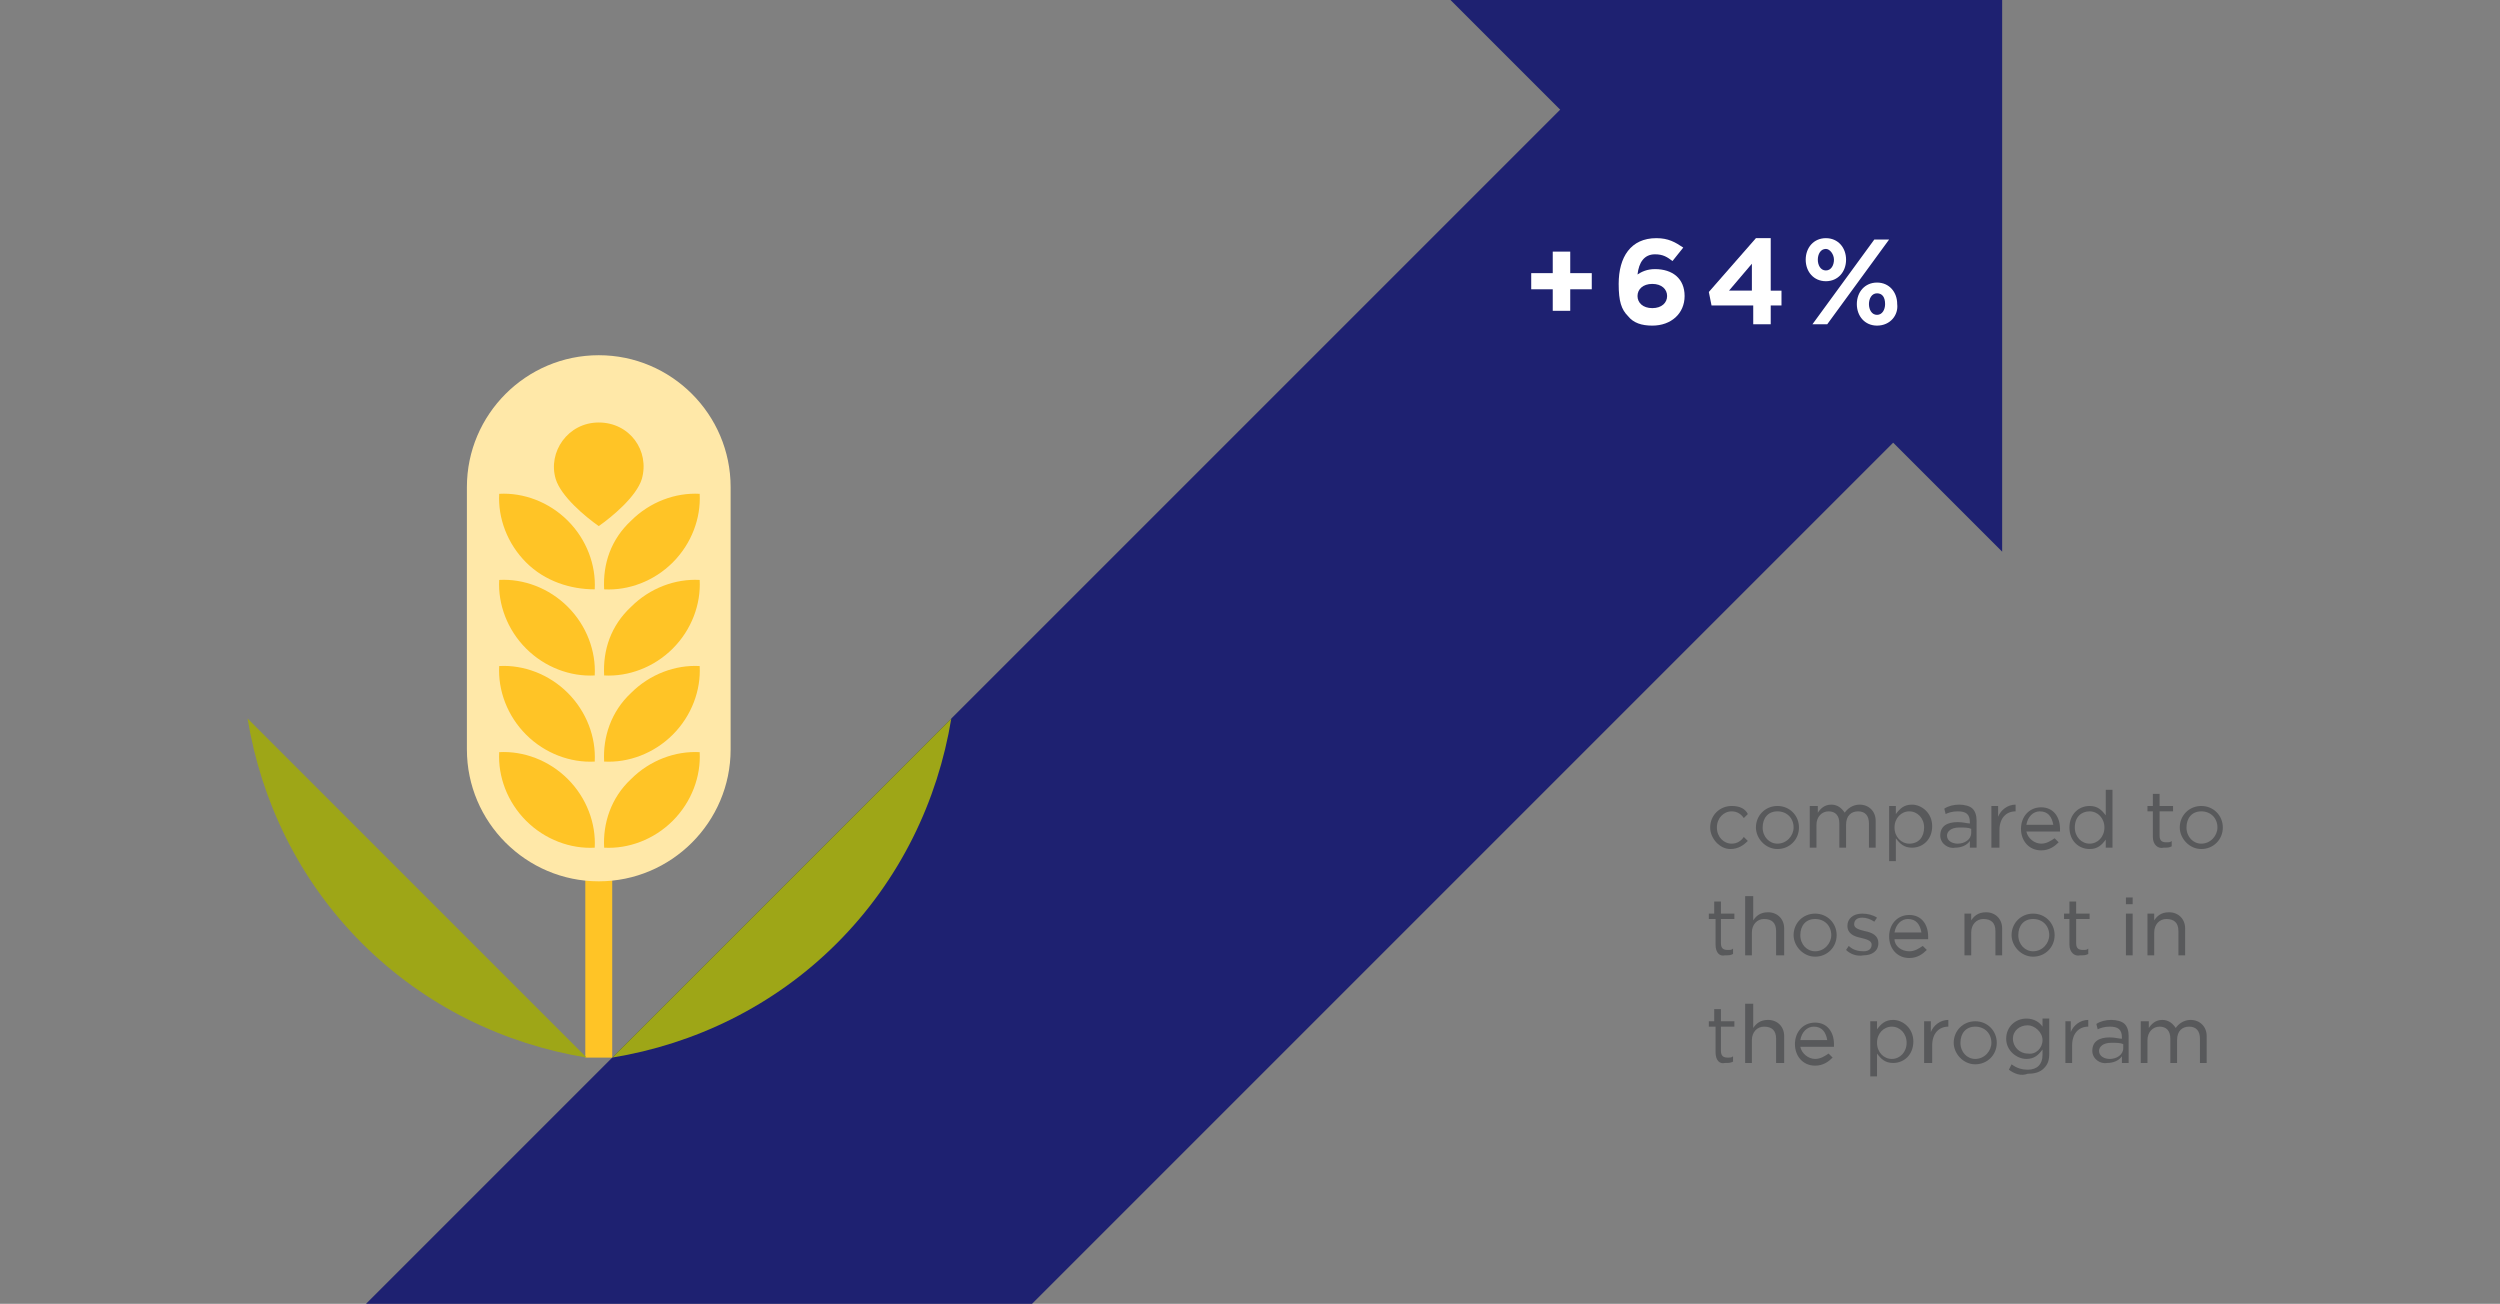 <?xml version="1.0" encoding="utf-8"?>
<!-- Generator: Adobe Illustrator 23.0.1, SVG Export Plug-In . SVG Version: 6.00 Build 0)  -->
<svg version="1.1" id="Layer_1" xmlns="http://www.w3.org/2000/svg" xmlns:xlink="http://www.w3.org/1999/xlink" x="0px" y="0px"
	 viewBox="0 0 185.8 96.9" style="enable-background:new 0 0 185.8 96.9;" xml:space="preserve">
<rect x="0" y="0" width="185.8" height="96.9" fill="#808080" stroke="none"/>
<style type="text/css">
	.st0{fill:#1E2171;}
	.st1{fill:#FFFFFF;}
	.st2{fill:#00B1B0;}
	.st3{fill:#E8E3D4;}
	.st4{fill:#7D3B00;}
	.st5{fill:#C60651;}
	.st6{fill:#58595B;}
	.st7{fill:#FFC426;}
	.st8{fill:#FFE8A8;}
	.st9{fill:#9EA617;}
	.st10{fill:#9FA617;}
	.st11{fill:#C2C572;}
	.st12{fill:#D4D69C;}
	.st13{fill:#CEA889;}
	.st14{fill:#753B03;}
	.st15{fill:#DBBDA5;}
	.st16{fill:#FCCE9D;}
	.st17{fill:#7C3A00;}
	.st18{fill:#FDDFBE;}
	.st19{fill:#7E7D81;}
	.st20{fill:#919194;}
	.st21{fill:#9E003E;}
	.st22{fill:#E6E6E7;}
	.st23{fill:#717073;}
	.st24{fill:#B3B3B6;}
	.st25{fill:#414042;}
	.st26{fill:#F3901D;}
	.st27{fill:#D4B294;}
	.st28{fill:#9E8570;}
	.st29{fill:#E0C7B0;}
	.st30{fill:none;stroke:#1E2171;}
</style>
<g>
	<polygon class="st0" points="27.2,96.9 76.7,96.9 141.5,32.1 116.7,7.4 	"/>
	<polygon class="st0" points="107.8,0 148.8,41 148.8,0 	"/>
	<g>
		<path class="st1" d="M115.4,18.7h1.3v1.6h1.6v1.2h-1.6v1.6h-1.3v-1.6h-1.6v-1.2h1.6V18.7z"/>
		<path class="st1" d="M124.3,19.4c-0.4-0.3-0.7-0.5-1.3-0.5c-0.8,0-1.2,0.6-1.3,1.5c0.3-0.2,0.7-0.4,1.3-0.4c1.3,0,2.2,0.7,2.2,2
			c0,1.3-1,2.2-2.4,2.2c-0.8,0-1.4-0.2-1.8-0.7c-0.5-0.5-0.7-1.1-0.7-2.4c0-2,0.9-3.4,2.8-3.4c0.9,0,1.4,0.3,2,0.7L124.3,19.4z
			 M122.8,21.1c-0.7,0-1.1,0.4-1.1,0.9c0,0.5,0.4,0.9,1.1,0.9c0.7,0,1.1-0.4,1.1-0.9C123.9,21.5,123.5,21.1,122.8,21.1z"/>
		<path class="st1" d="M131.6,17.7v3.9h0.8v1.1h-0.8v1.4h-1.3v-1.4h-3.1l-0.2-1l3.5-4H131.6z M130.2,19.6l-1.7,2h1.7V19.6z"/>
		<path class="st1" d="M135.7,20.9c-0.9,0-1.5-0.7-1.5-1.6c0-0.9,0.6-1.6,1.5-1.6c0.9,0,1.5,0.7,1.5,1.6
			C137.2,20.2,136.6,20.9,135.7,20.9z M135.8,24.1h-1.1l4.6-6.3h1.1L135.8,24.1z M135.7,18.5c-0.4,0-0.6,0.4-0.6,0.8
			c0,0.4,0.2,0.8,0.6,0.8c0.4,0,0.6-0.4,0.6-0.8C136.3,18.9,136,18.5,135.7,18.5z M139.5,24.2c-0.9,0-1.5-0.7-1.5-1.6
			c0-0.9,0.6-1.6,1.5-1.6c0.9,0,1.5,0.7,1.5,1.6C141.1,23.4,140.5,24.2,139.5,24.2z M139.5,21.8c-0.4,0-0.6,0.4-0.6,0.8
			c0,0.4,0.2,0.8,0.6,0.8c0.4,0,0.6-0.4,0.6-0.8C140.1,22.1,139.9,21.8,139.5,21.8z"/>
	</g>
	<g>
		<path class="st6" d="M127.1,61.5L127.1,61.5c0-0.9,0.7-1.6,1.6-1.6c0.6,0,1,0.2,1.2,0.6l-0.3,0.3c-0.2-0.3-0.5-0.5-0.9-0.5
			c-0.6,0-1.1,0.5-1.1,1.2v0c0,0.7,0.5,1.2,1.1,1.2c0.4,0,0.7-0.2,0.9-0.5l0.3,0.3c-0.3,0.3-0.7,0.6-1.3,0.6
			C127.8,63.1,127.1,62.3,127.1,61.5z"/>
		<path class="st6" d="M130.5,61.5L130.5,61.5c0-0.9,0.7-1.6,1.6-1.6c0.9,0,1.6,0.7,1.6,1.6v0c0,0.9-0.7,1.6-1.6,1.6
			C131.2,63.1,130.5,62.3,130.5,61.5z M133.3,61.5L133.3,61.5c0-0.7-0.5-1.2-1.2-1.2c-0.7,0-1.1,0.5-1.1,1.2v0
			c0,0.7,0.5,1.2,1.1,1.2C132.8,62.7,133.3,62.1,133.3,61.5z"/>
		<path class="st6" d="M134.6,59.9h0.5v0.5c0.2-0.3,0.5-0.6,1-0.6c0.5,0,0.8,0.3,1,0.6c0.2-0.3,0.6-0.6,1.1-0.6
			c0.7,0,1.2,0.5,1.2,1.2V63h-0.5v-1.8c0-0.6-0.3-0.9-0.8-0.9c-0.5,0-0.9,0.3-0.9,1V63h-0.5v-1.8c0-0.6-0.3-0.9-0.8-0.9
			s-0.9,0.4-0.9,1V63h-0.5V59.9z"/>
		<path class="st6" d="M140.4,59.9h0.5v0.6c0.3-0.4,0.6-0.7,1.2-0.7c0.7,0,1.5,0.6,1.5,1.6v0c0,1-0.7,1.6-1.5,1.6
			c-0.6,0-0.9-0.3-1.2-0.7V64h-0.5V59.9z M143,61.5L143,61.5c0-0.7-0.5-1.2-1.1-1.2c-0.6,0-1.1,0.5-1.1,1.2v0c0,0.7,0.5,1.2,1.1,1.2
			C142.6,62.7,143,62.2,143,61.5z"/>
		<path class="st6" d="M144.2,62.1L144.2,62.1c0-0.7,0.5-1,1.3-1c0.4,0,0.7,0.1,0.9,0.1v-0.1c0-0.6-0.3-0.8-0.9-0.8
			c-0.4,0-0.7,0.1-0.9,0.2l-0.1-0.4c0.3-0.2,0.7-0.3,1.1-0.3c0.4,0,0.8,0.1,1,0.3c0.2,0.2,0.3,0.5,0.3,0.9V63h-0.5v-0.5
			c-0.2,0.3-0.6,0.5-1.1,0.5C144.8,63.1,144.2,62.7,144.2,62.1z M146.5,61.9v-0.3c-0.2-0.1-0.5-0.1-0.9-0.1c-0.6,0-0.9,0.3-0.9,0.6
			v0c0,0.4,0.4,0.6,0.8,0.6C146,62.7,146.5,62.4,146.5,61.9z"/>
		<path class="st6" d="M148,59.9h0.5v0.8c0.2-0.5,0.7-0.9,1.3-0.9v0.5h0c-0.7,0-1.2,0.5-1.2,1.4V63H148V59.9z"/>
		<path class="st6" d="M151.7,62.7c0.4,0,0.7-0.2,1-0.4l0.3,0.3c-0.3,0.3-0.7,0.6-1.3,0.6c-0.9,0-1.5-0.7-1.5-1.6
			c0-0.9,0.6-1.6,1.5-1.6c0.9,0,1.4,0.7,1.4,1.6c0,0,0,0.1,0,0.2h-2.5C150.7,62.3,151.2,62.7,151.7,62.7z M152.6,61.3
			c-0.1-0.6-0.4-1-1-1c-0.5,0-0.9,0.4-1,1H152.6z"/>
		<path class="st6" d="M153.8,61.5L153.8,61.5c0-1,0.7-1.6,1.5-1.6c0.6,0,0.9,0.3,1.2,0.7v-1.9h0.5V63h-0.5v-0.6
			c-0.3,0.4-0.6,0.7-1.2,0.7C154.5,63.1,153.8,62.5,153.8,61.5z M156.4,61.5L156.4,61.5c0-0.7-0.5-1.2-1.1-1.2
			c-0.6,0-1.1,0.4-1.1,1.2v0c0,0.7,0.5,1.2,1.1,1.2C155.9,62.7,156.4,62.2,156.4,61.5z"/>
		<path class="st6" d="M160,62.2v-1.9h-0.4v-0.4h0.4V59h0.5v0.9h1v0.4h-1v1.8c0,0.4,0.2,0.5,0.5,0.5c0.2,0,0.3,0,0.4-0.1v0.4
			c-0.2,0.1-0.3,0.1-0.6,0.1C160.4,63.1,160,62.8,160,62.2z"/>
		<path class="st6" d="M162,61.5L162,61.5c0-0.9,0.7-1.6,1.6-1.6c0.9,0,1.6,0.7,1.6,1.6v0c0,0.9-0.7,1.6-1.6,1.6
			C162.7,63.1,162,62.3,162,61.5z M164.8,61.5L164.8,61.5c0-0.7-0.5-1.2-1.2-1.2c-0.7,0-1.1,0.5-1.1,1.2v0c0,0.7,0.5,1.2,1.1,1.2
			C164.3,62.7,164.8,62.1,164.8,61.5z"/>
	</g>
	<g>
		<path class="st6" d="M127.5,70.2v-1.9H127v-0.4h0.4V67h0.5v0.9h1v0.4h-1v1.8c0,0.4,0.2,0.5,0.5,0.5c0.2,0,0.3,0,0.4-0.1v0.4
			c-0.2,0.1-0.3,0.1-0.6,0.1C127.8,71.1,127.5,70.8,127.5,70.2z"/>
		<path class="st6" d="M129.8,66.6h0.5v1.8c0.2-0.3,0.5-0.6,1.1-0.6c0.7,0,1.2,0.5,1.2,1.2V71H132v-1.8c0-0.6-0.3-0.9-0.9-0.9
			c-0.5,0-0.9,0.4-0.9,1V71h-0.5V66.6z"/>
		<path class="st6" d="M133.3,69.5L133.3,69.5c0-0.9,0.7-1.6,1.6-1.6c0.9,0,1.6,0.7,1.6,1.6v0c0,0.9-0.7,1.6-1.6,1.6
			C134,71.1,133.3,70.3,133.3,69.5z M136.1,69.5L136.1,69.5c0-0.7-0.5-1.2-1.2-1.2c-0.7,0-1.1,0.5-1.1,1.2v0c0,0.7,0.5,1.2,1.1,1.2
			C135.6,70.7,136.1,70.1,136.1,69.5z"/>
		<path class="st6" d="M137.2,70.6l0.2-0.3c0.3,0.3,0.7,0.4,1.1,0.4c0.4,0,0.6-0.2,0.6-0.5v0c0-0.3-0.4-0.4-0.8-0.5
			c-0.5-0.1-1-0.3-1-0.9v0c0-0.5,0.4-0.9,1.1-0.9c0.4,0,0.8,0.1,1.1,0.3l-0.2,0.3c-0.3-0.2-0.6-0.3-0.9-0.3c-0.4,0-0.6,0.2-0.6,0.5
			v0c0,0.3,0.4,0.4,0.8,0.5c0.5,0.1,1,0.3,1,0.9v0c0,0.6-0.5,0.9-1.1,0.9C138,71.1,137.5,70.9,137.2,70.6z"/>
		<path class="st6" d="M141.9,70.7c0.4,0,0.7-0.2,1-0.4l0.3,0.3c-0.3,0.3-0.7,0.6-1.3,0.6c-0.9,0-1.5-0.7-1.5-1.6
			c0-0.9,0.6-1.6,1.5-1.6c0.9,0,1.4,0.7,1.4,1.6c0,0,0,0.1,0,0.2h-2.5C140.8,70.3,141.3,70.7,141.9,70.7z M142.8,69.3
			c-0.1-0.6-0.4-1-1-1c-0.5,0-0.9,0.4-1,1H142.8z"/>
		<path class="st6" d="M146,67.9h0.5v0.5c0.2-0.3,0.5-0.6,1.1-0.6c0.7,0,1.2,0.5,1.2,1.2V71h-0.5v-1.8c0-0.6-0.3-0.9-0.9-0.9
			c-0.5,0-0.9,0.4-0.9,1V71H146V67.9z"/>
		<path class="st6" d="M149.5,69.5L149.5,69.5c0-0.9,0.7-1.6,1.6-1.6c0.9,0,1.6,0.7,1.6,1.6v0c0,0.9-0.7,1.6-1.6,1.6
			C150.2,71.1,149.5,70.3,149.5,69.5z M152.3,69.5L152.3,69.5c0-0.7-0.5-1.2-1.2-1.2c-0.7,0-1.1,0.5-1.1,1.2v0
			c0,0.7,0.5,1.2,1.1,1.2C151.8,70.7,152.3,70.1,152.3,69.5z"/>
		<path class="st6" d="M153.8,70.2v-1.9h-0.4v-0.4h0.4V67h0.5v0.9h1v0.4h-1v1.8c0,0.4,0.2,0.5,0.5,0.5c0.2,0,0.3,0,0.4-0.1v0.4
			c-0.2,0.1-0.3,0.1-0.6,0.1C154.2,71.1,153.8,70.8,153.8,70.2z"/>
		<path class="st6" d="M158,66.7h0.5v0.5H158V66.7z M158,67.9h0.5V71H158V67.9z"/>
		<path class="st6" d="M159.6,67.9h0.5v0.5c0.2-0.3,0.5-0.6,1.1-0.6c0.7,0,1.2,0.5,1.2,1.2V71h-0.5v-1.8c0-0.6-0.3-0.9-0.9-0.9
			c-0.5,0-0.9,0.4-0.9,1V71h-0.5V67.9z"/>
	</g>
	<g>
		<path class="st6" d="M127.5,78.2v-1.9H127v-0.4h0.4V75h0.5v0.9h1v0.4h-1v1.8c0,0.4,0.2,0.5,0.5,0.5c0.2,0,0.3,0,0.4-0.1v0.4
			c-0.2,0.1-0.3,0.1-0.6,0.1C127.8,79.1,127.5,78.8,127.5,78.2z"/>
		<path class="st6" d="M129.8,74.6h0.5v1.8c0.2-0.3,0.5-0.6,1.1-0.6c0.7,0,1.2,0.5,1.2,1.2V79H132v-1.8c0-0.6-0.3-0.9-0.9-0.9
			c-0.5,0-0.9,0.4-0.9,1V79h-0.5V74.6z"/>
		<path class="st6" d="M134.9,78.7c0.4,0,0.7-0.2,1-0.4l0.3,0.3c-0.3,0.3-0.7,0.6-1.3,0.6c-0.9,0-1.5-0.7-1.5-1.6
			c0-0.9,0.6-1.6,1.5-1.6c0.9,0,1.4,0.7,1.4,1.6c0,0,0,0.1,0,0.2h-2.5C133.9,78.3,134.4,78.7,134.9,78.7z M135.8,77.3
			c-0.1-0.6-0.4-1-1-1c-0.5,0-0.9,0.4-1,1H135.8z"/>
		<path class="st6" d="M139,75.9h0.5v0.6c0.3-0.4,0.6-0.7,1.2-0.7c0.7,0,1.5,0.6,1.5,1.6v0c0,1-0.7,1.6-1.5,1.6
			c-0.6,0-0.9-0.3-1.2-0.7V80H139V75.9z M141.7,77.5L141.7,77.5c0-0.7-0.5-1.2-1.1-1.2c-0.6,0-1.1,0.5-1.1,1.2v0
			c0,0.7,0.5,1.2,1.1,1.2C141.2,78.7,141.7,78.2,141.7,77.5z"/>
		<path class="st6" d="M143,75.9h0.5v0.8c0.2-0.5,0.7-0.9,1.3-0.9v0.5h0c-0.7,0-1.2,0.5-1.2,1.4V79H143V75.9z"/>
		<path class="st6" d="M145.2,77.5L145.2,77.5c0-0.9,0.7-1.6,1.6-1.6c0.9,0,1.6,0.7,1.6,1.6v0c0,0.9-0.7,1.6-1.6,1.6
			C145.9,79.1,145.2,78.3,145.2,77.5z M148,77.5L148,77.5c0-0.7-0.5-1.2-1.2-1.2c-0.7,0-1.1,0.5-1.1,1.2v0c0,0.7,0.5,1.2,1.1,1.2
			C147.5,78.7,148,78.1,148,77.5z"/>
		<path class="st6" d="M149.3,79.5l0.2-0.4c0.4,0.3,0.8,0.4,1.2,0.4c0.7,0,1.1-0.4,1.1-1.1v-0.4c-0.3,0.4-0.6,0.7-1.2,0.7
			c-0.7,0-1.5-0.6-1.5-1.5v0c0-0.9,0.7-1.5,1.5-1.5c0.6,0,1,0.3,1.2,0.6v-0.6h0.5v2.6c0,0.5-0.1,0.8-0.4,1.1
			c-0.3,0.3-0.7,0.4-1.2,0.4C150.2,80,149.7,79.8,149.3,79.5z M151.8,77.3L151.8,77.3c0-0.6-0.6-1.1-1.1-1.1c-0.6,0-1.1,0.4-1.1,1v0
			c0,0.6,0.5,1.1,1.1,1.1C151.3,78.4,151.8,77.9,151.8,77.3z"/>
		<path class="st6" d="M153.4,75.9h0.5v0.8c0.2-0.5,0.7-0.9,1.3-0.9v0.5h0c-0.7,0-1.2,0.5-1.2,1.4V79h-0.5V75.9z"/>
		<path class="st6" d="M155.5,78.1L155.5,78.1c0-0.7,0.5-1,1.3-1c0.4,0,0.7,0.1,0.9,0.1v-0.1c0-0.6-0.3-0.8-0.9-0.8
			c-0.4,0-0.7,0.1-0.9,0.2l-0.1-0.4c0.3-0.2,0.7-0.3,1.1-0.3c0.4,0,0.8,0.1,1,0.3c0.2,0.2,0.3,0.5,0.3,0.9V79h-0.5v-0.5
			c-0.2,0.3-0.6,0.5-1.1,0.5C156.1,79.1,155.5,78.7,155.5,78.1z M157.8,77.9v-0.3c-0.2-0.1-0.5-0.1-0.9-0.1c-0.6,0-0.9,0.3-0.9,0.6
			v0c0,0.4,0.4,0.6,0.8,0.6C157.3,78.7,157.8,78.4,157.8,77.9z"/>
		<path class="st6" d="M159.2,75.9h0.5v0.5c0.2-0.3,0.5-0.6,1-0.6c0.5,0,0.8,0.3,1,0.6c0.2-0.3,0.6-0.6,1.1-0.6
			c0.7,0,1.2,0.5,1.2,1.2V79h-0.5v-1.8c0-0.6-0.3-0.9-0.8-0.9c-0.5,0-0.9,0.3-0.9,1V79h-0.5v-1.8c0-0.6-0.3-0.9-0.8-0.9
			s-0.9,0.4-0.9,1V79h-0.5V75.9z"/>
	</g>
	<g>
		<path class="st7" d="M45.5,78.6V49.9c0-0.5-0.4-1-1-1c-0.5,0-1,0.4-1,1v28.7H45.5z"/>
		<path class="st8" d="M54.3,55.7c0,5.4-4.4,9.8-9.8,9.8c-5.4,0-9.8-4.4-9.8-9.8V36.2c0-5.4,4.4-9.8,9.8-9.8c5.4,0,9.8,4.4,9.8,9.8
			V55.7z"/>
		<path class="st7" d="M44.2,56.6c0.1-1.8-0.6-3.7-2-5.1c-1.4-1.4-3.3-2.1-5.1-2c-0.1,1.8,0.6,3.7,2,5.1
			C40.5,56,42.4,56.7,44.2,56.6"/>
		<path class="st7" d="M44.2,50.2c0.1-1.8-0.6-3.7-2-5.1c-1.4-1.4-3.3-2.1-5.1-2c-0.1,1.8,0.6,3.7,2,5.1
			C40.5,49.6,42.4,50.3,44.2,50.2"/>
		<path class="st7" d="M44.2,63c0.1-1.8-0.6-3.7-2-5.1c-1.4-1.4-3.3-2.1-5.1-2c-0.1,1.8,0.6,3.7,2,5.1C40.5,62.4,42.4,63.1,44.2,63"
			/>
		<path class="st7" d="M44.2,43.8c0.1-1.8-0.6-3.7-2-5.1c-1.4-1.4-3.3-2.1-5.1-2c-0.1,1.8,0.6,3.7,2,5.1
			C40.5,43.2,42.4,43.8,44.2,43.8"/>
		<path class="st7" d="M44.9,56.6c1.8,0.1,3.7-0.6,5.1-2c1.4-1.4,2.1-3.3,2-5.1c-1.8-0.1-3.7,0.6-5.1,2
			C45.4,52.9,44.8,54.8,44.9,56.6"/>
		<path class="st7" d="M44.9,50.2c1.8,0.1,3.7-0.6,5.1-2c1.4-1.4,2.1-3.3,2-5.1c-1.8-0.1-3.7,0.6-5.1,2
			C45.4,46.5,44.8,48.3,44.9,50.2"/>
		<path class="st7" d="M44.9,63c1.8,0.1,3.7-0.6,5.1-2c1.4-1.4,2.1-3.3,2-5.1c-1.8-0.1-3.7,0.6-5.1,2C45.4,59.3,44.8,61.2,44.9,63"
			/>
		<path class="st7" d="M44.9,43.8c1.8,0.1,3.7-0.6,5.1-2c1.4-1.4,2.1-3.3,2-5.1c-1.8-0.1-3.7,0.6-5.1,2
			C45.4,40.1,44.8,41.9,44.9,43.8"/>
		<path class="st7" d="M44.5,31.4c-2.3,0-3.8,2.2-3.2,4.2c0.4,1.3,2.2,2.8,3.2,3.5c1-0.7,2.8-2.2,3.2-3.5
			C48.3,33.5,46.8,31.4,44.5,31.4"/>
		<path class="st9" d="M45.5,78.6c6.1-1,12-3.8,16.7-8.5c4.7-4.7,7.5-10.6,8.5-16.7L45.5,78.6z"/>
		<path class="st9" d="M43.6,78.6c-6.1-1-12-3.8-16.7-8.5c-4.7-4.7-7.5-10.6-8.5-16.7L43.6,78.6z"/>
	</g>
</g>
</svg>
